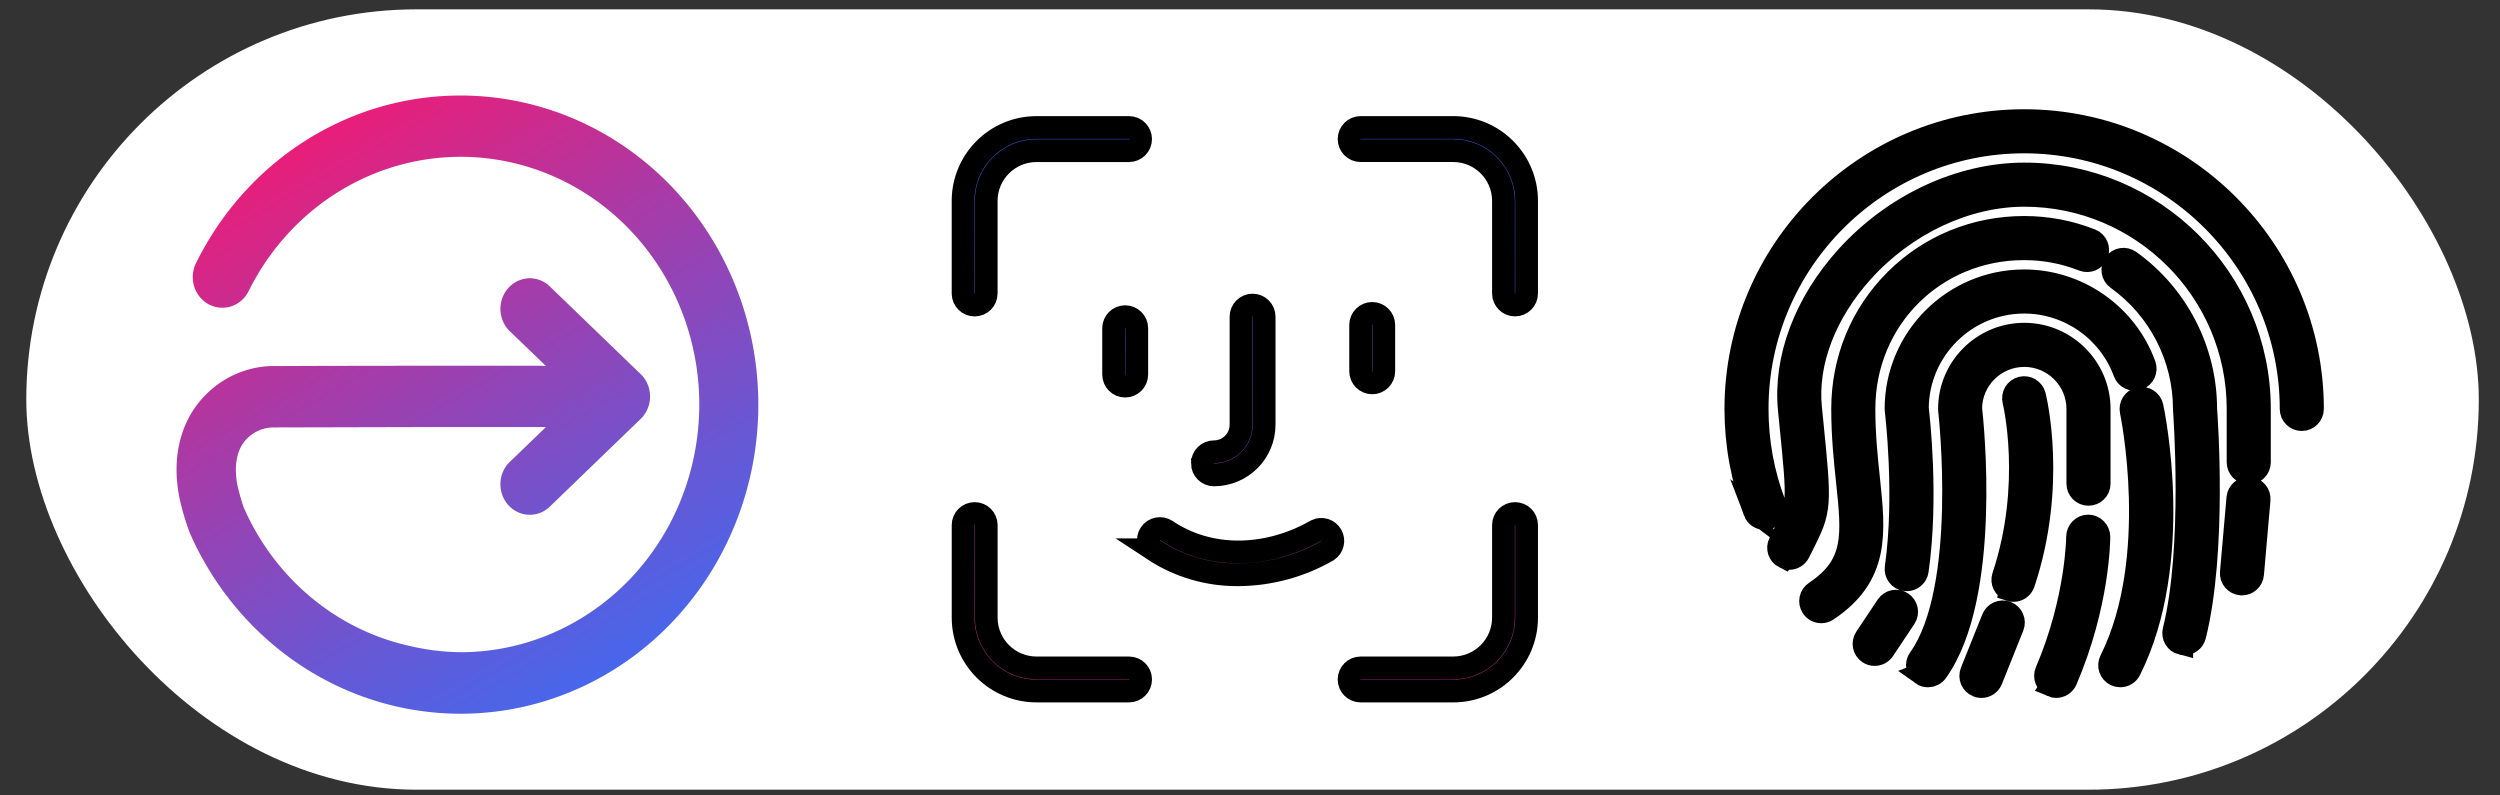 <?xml version="1.0" encoding="UTF-8" standalone="no"?>
<svg
   width="110"
   height="35"
   fill="none"
   version="1.1"
   id="svg325"
   xmlns="http://www.w3.org/2000/svg"
   xmlns:svg="http://www.w3.org/2000/svg">
  <rect width="100%" height="100%" fill="#333333" stroke="none"/>
  <defs
     id="defs296">
    <linearGradient
       id="paint0_linear_6194"
       x1="0"
       y1="0.52"
       x2="1"
       y2="0.52">
      <stop
         stop-color="#3267F3"
         id="stop281" />
      <stop
         offset="1"
         stop-color="#C82986"
         id="stop283" />
    </linearGradient>
    <linearGradient
       id="paint0_linear_324_665"
       x1="0.5"
       y1="1"
       x2="0.5"
       y2="0">
      <stop
         stop-color="#C92682"
         id="stop286" />
      <stop
         offset="1"
         stop-color="#2D67F5"
         id="stop288" />
    </linearGradient>
    <linearGradient
       id="paint0_linear_324_669"
       x1="0.5"
       y1="1"
       x2="0.5"
       y2="0">
      <stop
         stop-color="#CA2581"
         id="stop291" />
      <stop
         offset="1"
         stop-color="#2C67F5"
         id="stop293" />
    </linearGradient>
    <linearGradient
       id="a"
       x1="85.12"
       y1="-19.96"
       x2="9.53"
       y2="118.25"
       gradientTransform="matrix(0.748,0,0,-0.777,-78.852,89.929)"
       gradientUnits="userSpaceOnUse">
      <stop
         offset=".11"
         stop-color="#2a73ff"
         id="stop302" />
      <stop
         offset=".2"
         stop-color="#3a6cf4"
         id="stop304" />
      <stop
         offset=".38"
         stop-color="#6559d6"
         id="stop306" />
      <stop
         offset=".63"
         stop-color="#a93aa6"
         id="stop308" />
      <stop
         offset=".84"
         stop-color="#e91e79"
         id="stop310" />
    </linearGradient>
  </defs>
  <g
     id="g323">
    <rect
       width="110"
       height="35"
       rx="17.5"
       fill="#ffffff"
       id="svg_3"
       x="-23.686"
       transform="matrix(0.981 0 0 0.981 24.393 0.433)"
       y="-0.022" />
    <g
       stroke="null"
       id="svg_10"
       x="36.414"
       y="2.897">
      <path
         stroke="null"
         fill-rule="evenodd"
         clip-rule="evenodd"
         d="m42.376,27.179l0,-4.076c0,-0.281 0.228,-0.509 0.509,-0.509c0.281,0 0.51,0.228 0.51,0.509l0,4.076c0.002,1.219 0.989,2.206 2.208,2.208l4.076,0c0.281,0 0.509,0.228 0.509,0.509c0,0.281 -0.228,0.509 -0.509,0.509l-4.076,0c-1.781,-0.002 -3.225,-1.445 -3.227,-3.227l0,0zm16.983,2.717c0,-0.281 0.228,-0.509 0.509,-0.509l4.076,0c1.219,-0.002 2.206,-0.989 2.208,-2.208l0,-4.076c0,-0.281 0.228,-0.509 0.509,-0.509c0.281,0 0.51,0.228 0.51,0.509l0,4.076c-0.002,1.781 -1.445,3.225 -3.227,3.227l-4.076,0c-0.281,0 -0.509,-0.228 -0.509,-0.509l0,-0zm-8.604,-5.706c-0.234,-0.156 -0.298,-0.472 -0.143,-0.707c0.156,-0.234 0.472,-0.298 0.706,-0.143c1.868,1.264 4.399,1.257 6.6,0c0.241,-0.114 0.529,-0.024 0.661,0.208c0.132,0.232 0.063,0.526 -0.159,0.675c-1.195,0.69 -2.55,1.058 -3.93,1.067c-1.327,0.013 -2.628,-0.37 -3.736,-1.1zm2.15,-3.804c0,-0.281 0.228,-0.509 0.51,-0.509c0.656,0 1.189,-0.532 1.189,-1.189l0,-4.755c0,-0.281 0.228,-0.51 0.509,-0.51c0.281,0 0.51,0.228 0.51,0.51l0,4.755c-0.002,1.219 -0.989,2.206 -2.208,2.208c-0.281,0 -0.51,-0.228 -0.51,-0.51zm-3.906,-3.906l0,-2.038c0,-0.281 0.228,-0.509 0.509,-0.509c0.281,0 0.51,0.228 0.51,0.509l0,2.038c0,0.281 -0.228,0.51 -0.51,0.51c-0.281,0 -0.509,-0.228 -0.509,-0.51zm10.869,-0.143l0,-2.038c0,-0.281 0.228,-0.51 0.51,-0.51c0.281,0 0.509,0.228 0.509,0.51l0,2.038c0,0.281 -0.228,0.51 -0.509,0.51c-0.281,0 -0.51,-0.228 -0.51,-0.51zm-17.493,-3.424l0,-4.076c0.002,-1.781 1.445,-3.225 3.227,-3.227l4.076,0c0.281,0 0.509,0.228 0.509,0.51c0,0.281 -0.228,0.51 -0.509,0.51l-4.076,0c-1.219,0.002 -2.206,0.989 -2.208,2.208l0,4.076c0,0.281 -0.228,0.509 -0.51,0.509c-0.281,0 -0.509,-0.228 -0.509,-0.509zm23.777,0l0,-4.076c-0.002,-1.219 -0.989,-2.206 -2.208,-2.208l-4.076,0c-0.281,0 -0.509,-0.228 -0.509,-0.51c0,-0.281 0.228,-0.51 0.509,-0.51l4.076,0c1.781,0.002 3.225,1.446 3.227,3.227l0,4.076c0,0.281 -0.228,0.509 -0.51,0.509c-0.281,0 -0.509,-0.228 -0.509,-0.509z"
         fill="url(#paint0_linear_324_665)"
         id="svg_6" />
    </g>
    <g
       stroke="null"
       id="svg_12">
      <path
         stroke="null"
         fill-rule="evenodd"
         clip-rule="evenodd"
         d="m87.008,30.176c-0.241,-0.096 -0.358,-0.37 -0.262,-0.611l0.94,-2.349c0.096,-0.241 0.37,-0.358 0.611,-0.262c0.241,0.096 0.358,0.37 0.262,0.611l-0.94,2.349c-0.074,0.184 -0.25,0.296 -0.436,0.296c-0.058,0 -0.117,-0.011 -0.174,-0.034l0,0zm3.279,-0.007c-0.239,-0.102 -0.349,-0.381 -0.247,-0.619c1.351,-3.153 1.372,-5.901 1.372,-5.928c0,-0.259 0.211,-0.478 0.47,-0.478l0,0c0.259,0 0.469,0.219 0.469,0.479c0,0.119 -0.016,2.963 -1.448,6.302c-0.076,0.178 -0.25,0.284 -0.432,0.284c-0.062,0 -0.124,-0.013 -0.185,-0.039l0,-0zm2.794,-0.479c-0.232,-0.116 -0.326,-0.398 -0.21,-0.63c2.25,-4.499 0.914,-10.904 0.901,-10.968c-0.054,-0.254 0.107,-0.504 0.361,-0.558c0.254,-0.054 0.504,0.107 0.558,0.361c0.059,0.275 1.417,6.794 -0.979,11.585c-0.082,0.165 -0.248,0.26 -0.421,0.26c-0.071,0 -0.142,-0.016 -0.21,-0.05l0,0zm-8.52,-0.038c-0.211,-0.151 -0.26,-0.444 -0.109,-0.655c2.216,-3.103 1.335,-10.871 1.326,-10.949c-0.002,-0.018 -0.002,-0.036 -0.002,-0.055c0,-1.814 1.479,-3.289 3.292,-3.289c1.814,0 3.296,1.475 3.296,3.289l0,3.289c0,0.26 -0.21,0.47 -0.47,0.47c-0.26,0 -0.47,-0.21 -0.47,-0.47l0,-3.289c0,-1.295 -1.06,-2.349 -2.356,-2.349c-1.287,0 -2.342,1.04 -2.356,2.324c0.07,0.619 0.881,8.246 -1.497,11.576c-0.092,0.128 -0.236,0.197 -0.383,0.197c-0.095,0 -0.19,-0.028 -0.273,-0.088l0,0zm-2.337,-0.931c-0.216,-0.144 -0.274,-0.436 -0.13,-0.652l0.94,-1.41c0.144,-0.216 0.436,-0.274 0.651,-0.13c0.216,0.144 0.274,0.436 0.13,0.652l-0.94,1.41c-0.09,0.136 -0.239,0.209 -0.391,0.209c-0.09,0 -0.18,-0.025 -0.26,-0.079l-0,0zm13.773,-0.405c-0.252,-0.063 -0.405,-0.318 -0.342,-0.57c0.91,-3.641 0.462,-9.657 0.457,-9.717c-0.001,-0.012 -0.001,-0.024 -0.001,-0.036c0,-2.269 -1.103,-4.413 -2.95,-5.735c-0.211,-0.151 -0.26,-0.445 -0.109,-0.656c0.151,-0.211 0.445,-0.26 0.656,-0.109c2.088,1.495 3.337,3.917 3.343,6.481c0.033,0.438 0.447,6.275 -0.484,9.999c-0.053,0.214 -0.245,0.356 -0.456,0.356c-0.038,0 -0.076,-0.005 -0.114,-0.014l0,-0zm-16.253,-1.605c-0.144,-0.216 -0.086,-0.508 0.13,-0.652c1.799,-1.199 1.661,-2.513 1.409,-4.897c-0.098,-0.923 -0.208,-1.97 -0.208,-3.17c0,-2.163 0.831,-4.179 2.341,-5.678c1.5,-1.489 3.505,-2.309 5.647,-2.309c1.015,0 2.005,0.188 2.941,0.559c0.241,0.096 0.359,0.369 0.264,0.61c-0.096,0.241 -0.369,0.359 -0.61,0.264c-0.825,-0.327 -1.698,-0.493 -2.595,-0.493c-3.952,0 -7.048,3.096 -7.048,7.048c0,1.15 0.108,2.171 0.203,3.071c0.252,2.382 0.451,4.263 -1.822,5.778c-0.08,0.053 -0.171,0.079 -0.26,0.079c-0.152,0 -0.301,-0.073 -0.391,-0.209l0,0zm8.7,-0.754c-0.246,-0.082 -0.379,-0.348 -0.297,-0.594c1.351,-4.052 0.469,-7.689 0.46,-7.725c-0.063,-0.252 0.09,-0.507 0.342,-0.57c0.251,-0.063 0.507,0.09 0.57,0.342c0.04,0.159 0.956,3.941 -0.48,8.25c-0.066,0.197 -0.249,0.322 -0.446,0.322c-0.049,0 -0.099,-0.008 -0.149,-0.024l0,0zm10.161,-0.262c-0.258,-0.023 -0.45,-0.25 -0.427,-0.509l0.287,-3.277c0.023,-0.258 0.253,-0.45 0.509,-0.427c0.259,0.023 0.45,0.25 0.427,0.509l-0.287,3.277c-0.021,0.244 -0.227,0.429 -0.467,0.429c-0.014,0 -0.028,-0.001 -0.042,-0.002zm-14.777,-0.188c-0.257,-0.037 -0.435,-0.275 -0.399,-0.532c0.456,-3.19 0.004,-6.886 -0.001,-6.923c-0.002,-0.019 -0.004,-0.039 -0.004,-0.058c0,-3.109 2.529,-5.638 5.639,-5.638c2.36,0 4.489,1.489 5.298,3.704c0.089,0.244 -0.036,0.514 -0.28,0.603c-0.243,0.089 -0.514,-0.037 -0.602,-0.28c-0.674,-1.846 -2.448,-3.087 -4.415,-3.087c-2.581,0 -4.684,2.093 -4.699,4.671c0.047,0.391 0.452,3.948 -0.005,7.142c-0.033,0.234 -0.235,0.404 -0.464,0.404c-0.022,0 -0.045,-0.002 -0.067,-0.005l-0,-0zm-5.312,-0.985c-0.232,-0.116 -0.326,-0.398 -0.21,-0.631c0.054,-0.108 0.106,-0.21 0.154,-0.305c0.689,-1.364 0.69,-1.364 0.323,-5.019l-0.052,-0.528c-0.226,-2.255 0.698,-4.71 2.53,-6.734c2.068,-2.286 4.99,-3.65 7.81,-3.65c5.7,0 10.344,4.637 10.344,10.337l0,2.349c0,0.26 -0.21,0.47 -0.47,0.47c-0.26,0 -0.47,-0.21 -0.47,-0.47l0,-2.349c0,-5.182 -4.222,-9.397 -9.404,-9.397c-2.559,0 -5.224,1.249 -7.117,3.341c-1.654,1.828 -2.489,4.018 -2.289,6.01l0.053,0.527c0.387,3.855 0.394,3.928 -0.418,5.537c-0.047,0.094 -0.098,0.194 -0.152,0.301c-0.082,0.165 -0.248,0.26 -0.421,0.26c-0.071,0 -0.142,-0.016 -0.21,-0.05zm-1.31,-2.008c-0.55,-1.443 -0.829,-2.964 -0.829,-4.521c0,-6.995 5.691,-12.686 12.686,-12.686c6.995,0 12.686,5.691 12.686,12.686c0,0.259 -0.21,0.47 -0.47,0.47c-0.259,0 -0.47,-0.21 -0.47,-0.47c0,-6.477 -5.269,-11.747 -11.747,-11.747c-6.477,0 -11.747,5.269 -11.747,11.747c0,1.442 0.258,2.851 0.768,4.186c0.092,0.242 -0.029,0.514 -0.272,0.606c-0.055,0.021 -0.112,0.031 -0.167,0.031c-0.189,0 -0.368,-0.115 -0.439,-0.303l0,-0z"
         fill="url(#paint0_linear_324_669)"
         id="svg_8" />
    </g>
    <svg
       viewBox="0 0 89.5 91.6"
       version="1.1"
       id="svg317"
       width="100%"
       height="100%">
      <defs
         id="defs313">
        <linearGradient
           id="RESERVED_FOR_000000000"
           x1="85.12"
           y1="-19.96"
           x2="9.53"
           y2="118.25"
           gradientTransform="matrix(1,0,0,-1,0,101.58)"
           gradientUnits="userSpaceOnUse">
          <stop
             offset=".11"
             stop-color="#2a73ff"
             id="stop3442" />
          <stop
             offset=".2"
             stop-color="#3a6cf4"
             id="stop3444" />
          <stop
             offset=".38"
             stop-color="#6559d6"
             id="stop3446" />
          <stop
             offset=".63"
             stop-color="#a93aa6"
             id="stop3448" />
          <stop
             offset=".84"
             stop-color="#e91e79"
             id="stop3450" />
        </linearGradient>
      </defs>
      <path
         d="m -46.141,11.002 a 34.155,35.462 0 0 0 -30.541,19.425 3.405,3.535 0 0 0 6.062,3.209 27.472,28.523 0 1 1 24.479,41.468 27.57,28.624 0 0 1 -5.852,-0.715 27.218,28.259 0 0 1 -18.829,-15.283 l -0.299,-0.653 a 24.501,25.439 0 0 1 -0.711,-2.479 c -0.427,-2.113 -0.165,-3.885 0.748,-5.089 a 4.4,4.569 0 0 1 3.33,-1.663 l 18.941,-0.047 h 12.49 l -4.281,4.126 a 3.39,3.52 0 0 0 4.61,5.151 l 10.582,-10.217 a 3.398,3.528 0 0 0 0,-5.151 L -35.993,32.874 a 3.39,3.52 0 0 0 -4.61,5.151 l 4.281,4.126 h -0.239 c -0.097,0 -0.187,-0.039 -0.284,-0.039 -0.793,0 -23.88,0 -29.665,0.039 h -1.317 a 11.278,11.709 0 0 0 -8.561,4.312 c -2.245,2.875 -2.993,6.768 -2.118,10.971 a 27.188,28.228 0 0 0 1.152,3.885 c 0.15,0.357 0.21,0.474 0.344,0.777 a 34.282,35.594 0 1 0 30.87,-51.095 z"
         fill="url(#a)"
         id="path315"
         style="fill:url(#a);stroke-width:0.763" />
    </svg>
  </g>
</svg>
